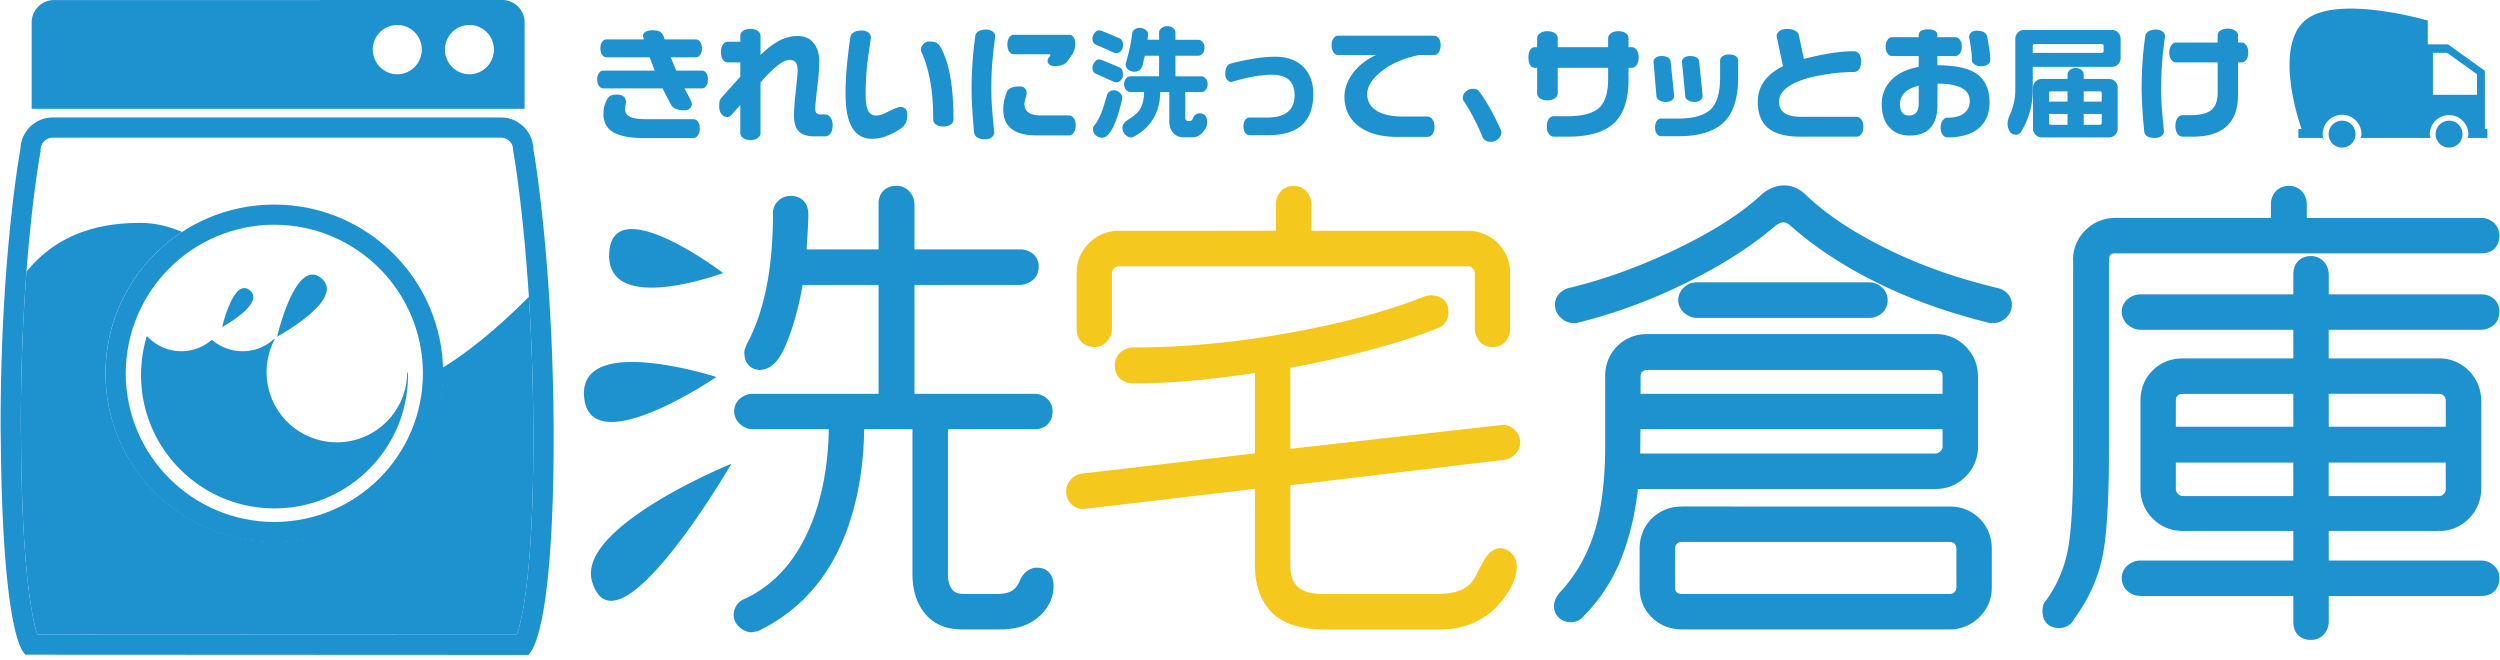 <svg version="1.1" id="レイヤー_1" xmlns="http://www.w3.org/2000/svg" x="0" y="0" viewBox="0 0 394 104" xml:space="preserve"><style>.st0{fill:#1e91cf}.st1{fill:#f4c81d}</style><path id="path5206_3_" class="st0" d="M62.614 11.703c2.156 0 3.856-1.761 3.856-3.894a3.85 3.85 0 00-3.856-3.87 3.872 3.872 0 00-3.867 3.87c0 2.133 1.732 3.894 3.867 3.894m11.37 0c2.137 0 3.856-1.761 3.856-3.894 0-2.132-1.72-3.87-3.856-3.87a3.867 3.867 0 00-3.858 3.87c-.001 2.133 1.726 3.894 3.858 3.894M79.126 0c1.954 0 3.552 1.564 3.552 3.514v13.638H4.991V3.545c0-1.947 1.591-3.532 3.511-3.532L79.126 0z"/><path class="st0" d="M366.99 21.135c0 1.172.946 2.126 2.114 2.126a2.12 2.12 0 002.122-2.126c0-1.17-.942-2.118-2.122-2.118a2.115 2.115 0 00-2.114 2.118zM383.851 21.129a2.135 2.135 0 002.127 2.132 2.12 2.12 0 002.113-2.132 2.121 2.121 0 00-2.113-2.113 2.137 2.137 0 00-2.127 2.113zM236.545 20.525a.743.743 0 01.075.361c0 .355-.172.697-.504 1.001-.345.316-.711.464-1.14.464-.649 0-1.069-.24-1.318-.718a28.497 28.497 0 00-1.35-2.929 26.74 26.74 0 00-1.599-2.748.874.874 0 01-.172-.539c0-.369.145-.685.467-.977.306-.296.693-.436 1.14-.436.445 0 .776.124.979.414.58.768 1.178 1.738 1.84 2.898a40.32 40.32 0 011.582 3.209zM258.252 9.055c0 .485-.11.887-.311 1.182-.221.305-.466.454-.78.454h-.505v1.847c0 2.995-.69 5.211-2.071 6.656-1.519 1.565-3.991 2.344-7.457 2.344h-2.237c-.318 0-.58-.145-.798-.442-.206-.295-.317-.678-.317-1.15 0-.499.096-.884.3-1.184.214-.294.487-.442.815-.442h2.085c2.478 0 4.215-.484 5.168-1.447.86-.864 1.295-2.363 1.295-4.484V10.69h-7.94v4.011c0 .314-.156.58-.449.791-.315.219-.701.328-1.184.328-.466 0-.852-.109-1.157-.307-.293-.221-.455-.487-.455-.812V10.69h-.38c-.308 0-.559-.149-.731-.454-.174-.295-.263-.697-.263-1.182s.089-.866.263-1.17c.172-.296.424-.445.731-.445h.38V6.028c0-.305.162-.573.455-.784.304-.221.691-.326 1.157-.326.497 0 .895.106 1.184.318.293.211.449.469.449.792V7.44h7.94V6.028c0-.305.145-.573.446-.784.3-.221.672-.326 1.156-.326s.874.106 1.174.318c.294.211.442.469.442.792V7.44h.505c.321 0 .586.149.78.445.207.283.31.673.31 1.17zM263.845 15.083c0 .273-.11.516-.349.708-.251.179-.569.271-.949.271-.422 0-.766-.083-1.035-.253-.283-.167-.418-.379-.455-.63l-.46-5.482c0-.232.114-.432.359-.612.238-.176.535-.254.901-.254.408 0 .753.065 1.002.237.262.147.4.359.428.608l.558 5.407zm10.087-2.885c0 3.072-.67 5.34-2.009 6.818-1.509 1.625-3.956 2.448-7.367 2.448h-2.776c-.276 0-.49-.128-.68-.38-.177-.254-.262-.589-.262-1.002 0-.416.086-.759.279-1.016.18-.252.407-.387.663-.387h2.748c2.503 0 4.246-.539 5.237-1.616.888-.967 1.323-2.596 1.323-4.881V9.54c0-.274.131-.504.407-.687.276-.19.614-.271 1.016-.271.427 0 .769.081 1.031.266.259.177.39.409.39.692v2.658zm-5.593 2.885a.874.874 0 01-.355.708c-.245.179-.549.271-.929.271-.407 0-.739-.083-1.011-.253-.27-.167-.425-.379-.445-.63l-.522-5.482c0-.232.124-.432.363-.612.241-.176.552-.254.924-.254.415 0 .739.065 1.002.237.255.147.397.366.421.628l.552 5.387zM293.668 19.987c0 .463-.107.844-.307 1.127-.221.289-.476.424-.773.424h-8.8c-2.434 0-4.201-.5-5.307-1.507-.976-.92-1.456-2.24-1.456-3.99 0-1.212.338-2.279 1.008-3.23.66-.939 1.665-1.733 2.969-2.373l-1.008-4.716c0-.314.142-.592.429-.813.286-.233.663-.351 1.156-.351.542 0 .984.085 1.319.275.349.171.542.435.611.772l.78 3.67c1.509-.364 2.721-.628 3.66-.791 1.516-.271 2.92-.409 4.198-.409.352 0 .642.138.859.432.204.295.308.687.308 1.17 0 .507-.09.921-.308 1.213-.204.312-.481.456-.815.456-1.291 0-2.726.119-4.291.357-2.102.307-3.797.763-5.054 1.376-1.64.789-2.468 1.769-2.468 2.931 0 .813.286 1.41.867 1.803.559.404 1.468.599 2.741.599h8.603c.297 0 .552.154.773.425.199.29.306.673.306 1.15zM313.547 16.146c0 1.7-.535 3.041-1.612 3.987-1.146 1.015-2.831 1.523-5.033 1.523-.297 0-.539-.149-.756-.44-.2-.289-.308-.647-.308-1.098 0-.451.107-.839.308-1.117.218-.297.459-.449.756-.449 1.145 0 2.019-.231 2.623-.697.601-.464.905-1.108.905-1.919 0-.949-.435-1.643-1.305-2.087-.867-.447-2.12-.668-3.764-.668l-.034 3.566c0 1.277-.289 2.316-.853 3.107-.718.997-1.888 1.505-3.483 1.505-1.374 0-2.445-.44-3.232-1.298-.801-.858-1.195-2.089-1.195-3.692 0-1.447.497-2.703 1.498-3.744 1.009-1.032 2.442-1.735 4.329-2.09V8.832h-4.197c-.289 0-.532-.133-.718-.411-.204-.274-.297-.632-.297-1.075 0-.423.093-.781.297-1.057.186-.285.429-.424.718-.424h4.197v-.343c0-.286.125-.509.386-.666.284-.157.626-.231 1.091-.231.448 0 .808.074 1.07.231.259.157.387.38.387.666v.344h2.839c.283 0 .537.14.724.418.18.263.29.62.29 1.063 0 .444-.11.791-.29 1.063-.187.274-.441.422-.724.422h-2.839v1.457c2.81 0 4.86.432 6.165 1.319 1.369.949 2.057 2.46 2.057 4.538zm-11.155.149v-2.8c-1.014.261-1.76.628-2.24 1.134a2.5 2.5 0 00-.722 1.805c0 .56.122 1 .367 1.307.235.304.58.464.994.464.566 0 .967-.161 1.222-.487.255-.316.379-.804.379-1.423zm11.272-6.848c0 .274-.136.506-.397.696-.246.2-.587.295-1.032.295-.418 0-.773-.095-1.046-.283-.287-.195-.428-.424-.428-.708 0-.471-.028-1.037-.124-1.667-.07-.643-.18-1.259-.291-1.82l-.02-.141c0-.276.117-.499.331-.699.218-.19.532-.287.905-.287.427 0 .783.076 1.083.233.28.16.449.362.512.611.172.868.268 1.493.335 1.881.113.769.172 1.404.172 1.889zM334.208 9.131c0 .4-.124.737-.4 1.001a1.34 1.34 0 01-.97.402h-12.476v3.761a11.85 11.85 0 01-.549 3.603c-.352 1.165-.815 2.173-1.402 3.021-.159.21-.39.312-.703.312-.432 0-.753-.164-.974-.515a2.256 2.256 0 01-.338-1.213c0-.286.044-.547.118-.791.079-.244.175-.507.3-.754.218-.463.405-1.044.567-1.73a8.824 8.824 0 00.231-2.025V6.122c0-.4.138-.715.411-1.003a1.32 1.32 0 01.981-.401h13.836c.376 0 .695.128.97.401.27.288.4.602.4 1.003v3.009zm-2.672-1.141v-.737c0-.203-.104-.307-.304-.307h-10.529c-.235 0-.341.104-.341.307v1.074h10.871c.2 0 .303-.104.303-.337zm2.21 12.286c0 .388-.135.715-.4.982-.27.263-.601.397-1.009.397H321.8c-.393 0-.724-.135-1-.415-.259-.272-.4-.6-.4-.965v-6.428c0-.396.141-.718.4-.996a1.364 1.364 0 011-.407h4.04v-.698c0-.252.121-.485.367-.706.241-.211.552-.321.914-.321.37 0 .673.11.922.312a.886.886 0 01.352.715v.698h3.943c.408 0 .739.135 1.009.395.266.264.4.606.4 1.008v6.429zm-7.906-4.266v-1.617h-2.576c-.234 0-.341.096-.341.31v1.307h2.917zm0 3.657v-1.709h-2.917v1.386c0 .214.107.323.341.323h2.576zm5.392-3.657v-1.307c0-.214-.111-.31-.338-.31h-2.5v1.617h2.838zm0 3.334v-1.386h-2.838v1.709h2.5c.228 0 .338-.109.338-.323zM341.21 5.819a46.698 46.698 0 00-.456 3.996 56.852 56.852 0 00-.159 4.136c0 1.004.023 2.028.117 3.072.066 1.045.189 2.238.325 3.587v.076c0 .283-.128.539-.384.75-.276.198-.632.304-1.049.304-1.039 0-1.591-.336-1.675-1.013-.104-1.12-.215-2.289-.283-3.517a55.263 55.263 0 01-.124-3.248c0-1.433.048-2.869.144-4.293.107-1.426.242-2.765.443-4.021.03-.305.2-.545.517-.729.308-.171.704-.262 1.16-.262.432 0 .786.106 1.035.316.256.211.387.457.387.734v.112zm13.117 2.454c0 .456-.096.823-.303 1.12-.194.297-.46.442-.76.442h-.552v5.108c0 2.256-.632 3.946-1.892 5.044-1.187 1.035-2.92 1.551-5.191 1.551h-1.63c-.324 0-.601-.145-.828-.464-.211-.304-.325-.707-.325-1.201 0-.519.101-.932.325-1.255.2-.307.484-.468.828-.468h1.202c1.588 0 2.699-.283 3.335-.834.642-.556.966-1.455.966-2.687V9.835h-6.542c-.308 0-.562-.145-.767-.43-.217-.289-.314-.658-.314-1.132 0-.451.097-.82.314-1.117.204-.304.459-.456.767-.456h6.542V5.605a.88.88 0 01.428-.78c.29-.2.683-.309 1.173-.309.47 0 .864.109 1.168.317.303.19.441.457.441.772v1.096h.552c.289 0 .552.152.745.437.215.284.318.671.318 1.135zM113.972 43.024s-17.43-13.191-17.959-3.155c-.526 10.043 17.959 3.155 17.959 3.155zM93.33 91.703c3.836 12.563 21.939-18.614 21.939-18.614S90.686 83.08 93.33 91.703zM112.899 59.412s-21.839-7.06-20.833 3.231c1.007 10.274 20.833-3.231 20.833-3.231zM165.418 90.315c-.492-.601-1.231-.856-1.925-.842h-.021l-.017-.015c-1.324.015-2.314.967-2.769 2.148-.652 1.415-1.473 1.94-3.397 2.002h-5.349c-1.044-.021-1.523-.273-1.892-.725-.399-.519-.654-1.292-.654-2.43V67.641h13.697c.745-.014 1.477-.221 2.021-.773.575-.563.775-1.333.775-2.096v-.055l-.008-.02a2.545 2.545 0 00-.922-1.916 2.965 2.965 0 00-1.91-.718h-18.925V44.901h16.641c.644 0 1.227-.25 1.783-.602.748-.476 1.151-1.329 1.151-2.196v-.072l-.064-.063h.064c0-.759-.33-1.519-.954-2.006a3.232 3.232 0 00-1.98-.656h-16.641v-7.213l-.014-.021c-.016-.718-.31-1.372-.776-1.894-.515-.549-1.226-.895-1.98-.895-.037 0-.066.012-.066.012-.708-.012-1.491.19-2.058.766-.578.577-.776 1.343-.763 2.106v7.139H127.13c.019-.566.06-1.253.112-2.068.099-1.484.152-2.613.152-3.421 0-.756-.175-1.528-.709-2.132-.551-.585-1.328-.809-2.08-.809-.72 0-1.411.254-1.942.76-.586.531-.863 1.309-.863 2.071 0 0 0 .052.02.095-.008 8.663-1.429 15.498-4.153 20.479l-.321.863-.047.297c0 .773.147 1.477.632 2.052.485.569 1.201.807 1.9.807h.04c2.489-.238 3.66-2.752 4.987-6.657.753-2.395 1.298-4.629 1.626-6.74h11.981v17.161h-19.84c-.708 0-1.377.262-1.932.694-.58.462-.982 1.18-.982 1.96V64.826c0 .791.364 1.551.967 2.044.533.476 1.224.773 1.947.773h11.996c-.124 6.172-1.199 11.482-3.205 15.945-2.285 5.141-5.582 8.648-9.93 10.74-1.022.338-1.857 1.333-1.857 2.534v.083c0 .78.412 1.468.97 1.947.516.45 1.177.753 1.909.753l.909-.166c5.867-2.817 10.124-7.229 12.917-13.202 2.47-5.34 3.751-11.544 3.861-18.635h7.605v22.813c0 2.45.627 4.57 1.945 6.207 1.357 1.699 3.404 2.53 5.788 2.53h6.14l.019-.376v.376h.021c2.642 0 4.902-.791 6.489-2.448 1.171-1.228 1.838-2.741 1.838-4.377v-.027c-.001-.726-.153-1.444-.622-2.025zm-48.523 8.224zM393.901 37.041v.097c0 .739-.201 1.507-.791 2.066-.58.544-1.329.725-2.067.719h-57.625c-.355 0-.581.074-.639.093-.283.231-.38.325-.407 1.034v29.983c-.003 8.111-.359 13.774-1.118 17.15-.766 3.335-2.247 6.491-4.357 9.343-.428.921-1.374 1.456-2.354 1.456-.031 0-.065-.01-.089-.01h-.035c-.669 0-1.38-.218-1.884-.77-.498-.559-.639-1.263-.639-1.941 0-.59.127-1.201.528-1.587 1.602-2.179 2.706-4.634 3.341-7.402.608-2.734.96-7.634.953-14.51l.007-31.66c0-.017-.017-.043-.017-.106 0-1.792.67-3.439 1.95-4.705 1.27-1.274 2.928-1.951 4.761-1.951h24.473v-2.132-.084c0-.706.266-1.386.721-1.91.519-.625 1.312-.917 2.117-.917 0 0 .017-.012 0 0h.048c.773 0 1.526.32 2.047.917a2.97 2.97 0 01.718 1.86l.01.009v2.258h27.491c.703 0 1.391.261 1.926.718.597.503.913 1.231.931 1.982zm0 11.998V49.113c0 .052-.01.052-.01.052.01.864-.342 1.759-1.132 2.259-.529.326-1.095.549-1.716.549h-24.039v4.51h17.431a6.46 6.46 0 014.654 1.948c1.253 1.257 1.926 2.878 1.94 4.667l.014.007V77c0 1.819-.691 3.477-1.954 4.726a6.428 6.428 0 01-4.66 1.954v-.318l-.032.318h-17.385v4.664h24.063c.697 0 1.374.266 1.895.728.556.449.901 1.132.932 1.857v.131c0 .759-.201 1.526-.77 2.105-.56.549-1.305.76-2.044.75h-.037v-.363l-.007.373h-24.032V98c0 .718-.268 1.395-.728 1.916-.494.604-1.232.932-2.03.932h-.072c-.739 0-1.481-.224-2.017-.777-.552-.573-.738-1.344-.738-2.082v-4.063h-24.09l-.037-.01a3.032 3.032 0 01-1.909-.687c-.663-.514-1.005-1.309-1.005-2.119v-.063a2.56 2.56 0 011.005-2.005c.539-.432 1.201-.698 1.903-.698h24.134V83.68h-17.421c-1.813 0-3.466-.663-4.723-1.954-1.288-1.249-1.947-2.892-1.947-4.715V63.239v-.092c0-1.844.642-3.508 1.899-4.737 1.25-1.277 2.921-1.926 4.764-1.926H361.428v-4.51h-24.09c-.725 0-1.381-.297-1.912-.728a2.685 2.685 0 01-1.04-2.103v-.053a2.571 2.571 0 011.005-2.008 3.164 3.164 0 011.947-.693h24.09v-3.074c0-.782.166-1.538.718-2.128.546-.604 1.329-.834 2.027-.825 0 0 .017-.009.075-.009.777 0 1.523.328 2.027.93.476.537.718 1.221.731 1.906l.007.012v3.188h24.032c.703 0 1.411.213 1.957.685.592.487.889 1.213.899 1.965zm-26.897 29.139h17.392c.343-.028.463-.069.722-.311.268-.307.328-.466.335-.812l-.007-4.152h-18.442v5.275zm18.145-15.805c-.263-.242-.387-.297-.753-.304l-17.385-.007v5.192h18.443v-4.056c-.015-.428-.09-.583-.305-.825zm-23.723-.304h-17.382c-.432.007-.614.097-.846.283-.18.194-.28.341-.286.835v4.067h18.515v-5.185zm-18.18 15.756c.308.284.455.325.783.353h17.397v-5.275h-18.515v4.136c.007.351.066.49.335.786zM233.189 41.121l.138-.147-.138.147zM233.348 53.245l.183-.097h-.003z"/><path class="st1" d="M239.575 69.623a2.71 2.71 0 00-.821-1.844c-.497-.497-1.154-.825-1.878-.825-.062 0-.055 0-.069.01l-33.453 3.77v-12.77a172.243 172.243 0 0012.489-2.79c4.209-1.115 7.741-2.258 10.668-3.436 1.077-.252 1.76-1.36 1.774-2.524 0-.038 0-.081-.014-.134v-.023c0-.696-.249-1.411-.842-1.908-.59-.466-1.298-.601-2.017-.614l-.629.084c-6.019 2.396-13.152 4.328-21.645 5.847-8.464 1.53-16.643 2.29-24.503 2.29.014-.013-.034 0-.034 0-.742 0-1.467.286-2.016.78a2.68 2.68 0 00-.884 1.968v.09c0 .758.219 1.518.794 2.07.596.546 1.371.746 2.14.746 3.247 0 6.494-.148 9.75-.466 2.879-.273 6.005-.652 9.392-1.16v12.663l-27.319 3.2c-.692.084-1.268.443-1.692.932a2.668 2.668 0 00-.747 1.851c0 .711.248 1.402.747 1.948a2.686 2.686 0 001.952.842h.016l27.043-3.183v11.761c-.013.011-.013.039-.013.06 0 3.211.853 5.848 2.671 7.663 1.878 1.878 4.708 2.669 8.329 2.669H226.978c3.957 0 7.285-1.498 9.639-4.408 1.526-1.857 2.427-3.721 2.427-5.604 0-.738-.279-1.459-.832-1.978-.469-.476-1.139-.807-1.864-.807h-.062c-1.792.283-2.427 1.878-3.645 4.249-.947 1.944-2.669 2.924-6.035 2.966h-18.145c-1.991 0-3.252-.459-3.949-1.14-.759-.738-1.153-1.739-1.16-3.3v-12.69l33.787-4.026c.663-.095 1.218-.423 1.65-.862a2.595 2.595 0 00.783-1.831v-.136z"/><path class="st1" d="M170.427 53.881c.559.594 1.348.804 2.116.804h.076c.766-.014 1.477-.403 1.94-.994.423-.542.687-1.202.687-1.909V43c.033-.327.073-.437.34-.715.271-.245.458-.316.806-.327h54.898c.331.01.517.081.804.34.252.264.297.374.332.725v8.727c0 .613.192 1.195.527 1.74.464.81 1.333 1.194 2.196 1.194H235.295c.774-.014 1.547-.307 2.047-.962a3.178 3.178 0 00.653-1.954v-8.862c-.02-1.751-.697-3.343-1.94-4.588a6.649 6.649 0 00-4.744-1.944H206.67v-4.263a3.041 3.041 0 00-.731-1.899 2.58 2.58 0 00-1.954-.917h-.055c-.809 0-1.595.292-2.127.909a3.009 3.009 0 00-.718 1.947v4.215l-24.702.007h-.035c-1.811 0-3.458.678-4.714 1.944-1.276 1.265-1.956 2.892-1.956 4.671V51.75h.005c0 .01-.005.017-.005.017-.002.762.193 1.535.749 2.114z"/><path class="st0" d="M233.189 41.121l.138-.147zM233.531 53.148l-.183.097.18-.097zM306.08 58.749s.065.221.065.601v2.713h-47.593V59.35c.039-.587.104-.643.432-.892.186-.104.428-.159.704-.159h45.341c.609.038.77.132 1.051.45zm-47.586 12.725h46.526c.328-.025.487-.083.78-.346.288-.296.343-.448.346-.783v-2.703h-47.61l-.042 3.832zm46.536-13.175h-45.341c-.276 0-.518.055-.704.159-.328.249-.393.305-.432.892v2.713h47.593V59.35c0-.38-.065-.594-.065-.594-.282-.325-.443-.419-1.051-.457zm6.705.974v11.103a6.586 6.586 0 01-1.948 4.726 6.553 6.553 0 01-4.684 1.964h-46.961c-.442 3.894-1.292 7.491-2.559 10.751-1.388 3.59-3.449 6.745-6.093 9.383-.487.573-1.201.862-1.919.862v-.345l-.021.345h-.014c-.649 0-1.27-.221-1.754-.621a2.408 2.408 0 01-.87-1.836v-.056c0-.756.318-1.45.85-2.106 2.673-2.831 4.584-6.242 5.737-10.299.974-3.469 1.477-7.801 1.477-12.949V59.412s0-.042-.007-.097c0-1.844.652-3.514 1.913-4.757 1.249-1.268 2.913-1.919 4.768-1.91h45.4c1.802-.01 3.466.663 4.726 1.951 1.267 1.257 1.933 2.872 1.944 4.664l.015.01zm-5.59.077c0-.38-.065-.594-.065-.594-.281-.324-.442-.419-1.05-.457h-45.341c-.276 0-.518.055-.704.159-.328.249-.393.305-.432.892v2.713h47.593V59.35zm-40.698-10.028c.531.452 1.187.774 1.919.774h27.286c.712 0 1.392-.266 1.927-.739.601-.497.918-1.26.918-2.027V47.215a2.651 2.651 0 00-.897-1.911 2.869 2.869 0 00-1.974-.804h-27.259c-.746 0-1.45.305-1.989.804a2.737 2.737 0 00-.887 1.951c0 .031 0 .042.011.054 0 .033 0 .033-.011.033.01.793.397 1.494.956 1.98zm49.332-3.942c-6.456-1.542-12.296-3.611-17.541-6.23-5.237-2.584-9.421-5.369-12.521-8.337-.988-.992-2.216-1.605-3.542-1.591h-.073c-.698 0-1.429.192-2.119.529-.622.312-1.146.661-1.568 1.085-3.014 2.814-7.544 5.71-13.557 8.579-5.641 2.689-11.158 4.662-16.485 5.946-1.274.29-2.31 1.294-2.31 2.622v.096c0 .781.373 1.497.926 2.004a2.99 2.99 0 002.061.841H248.385c6.135-1.505 11.848-3.628 17.406-6.38 5.566-2.736 10.198-5.7 13.92-8.886.591-.474 1.076-.632 1.374-.632.238 0 .666.135 1.246.674 3.78 3.326 8.26 6.259 13.487 8.844 5.228 2.596 11.124 4.727 17.673 6.338l.539.042.024-.475v.475h.027c.791 0 1.523-.313 2.072-.841.549-.507.915-1.205.915-1.992v-.036-.086c0-1.328-1.033-2.318-2.289-2.589zm-7.502 40.027h-42.161c-.512.024-.646.095-.836.3-.213.238-.289.393-.297.832v6.028c.007.428.084.566.263.769.179.156.352.263.87.273h42.158c.363-.021.487-.062.753-.303.238-.256.296-.394.304-.739v-6.028c-.008-.438-.083-.611-.276-.832-.218-.211-.346-.276-.778-.3zm6.632 1.09v6.07c0 .042-.003.042-.003.042.003 1.774-.68 3.376-1.936 4.633-1.264 1.263-2.887 1.951-4.654 1.951h-42.247c-1.837 0-3.511-.639-4.758-1.909-1.26-1.243-1.913-2.879-1.913-4.684v-.031l.007-5.966c-.007-.007-.007-.037-.007-.089 0-1.851.649-3.514 1.9-4.771 1.26-1.257 2.927-1.92 4.771-1.913h.02l.028-.007 42.128.007h.072c1.799-.007 3.432.656 4.686 1.913 1.245 1.257 1.905 2.9 1.905 4.736l.001.018zM43.673 53.059s10.997-5.962 6.932-9.237c-4.047-3.281-6.932 9.237-6.932 9.237zM35.01 51.542s6.894-3.737 4.35-5.796c-2.538-2.056-4.35 5.796-4.35 5.796zM64.164 58.652c0 6.11-4.953 11.057-11.078 11.057a11.067 11.067 0 01-9.794-16.227c-.019-.022-.038-.052-.068-.07v-.034c-1.294 1.242-3.06 1.971-4.985 1.971a7.34 7.34 0 01-4.852-1.813 7.223 7.223 0 01-4.835 1.813c-2.15 0-4.061-.95-5.411-2.403a21.585 21.585 0 00-.911 6.182c0 11.579 9.416 20.996 21.031 20.996 11.601 0 21.038-9.417 21.038-20.996-.001-.31-.046-.442-.135-.476zm-30.793-5.131s.007 0 .016.014l.01-.014h-.026z"/><path class="st0" d="M16.63 58.844c0-14.68 11.871-26.583 26.549-26.604h.045c14.714 0 26.619 11.915 26.619 26.604 0 14.707-11.905 26.61-26.619 26.61v-3.189c12.952-.027 23.407-10.481 23.429-23.42-.022-12.937-10.477-23.409-23.429-23.43-12.928.021-23.378 10.493-23.408 23.43.029 12.939 10.479 23.393 23.408 23.42v3.189c-14.689 0-26.594-11.903-26.594-26.61z"/><path class="st0" d="M43.651 35.363c.099-.022.409-.114.701-.403a1.692 1.692 0 01-.701.403zM44.792 33.569a1.376 1.376 0 010 0z"/><path class="st0" d="M4.81 103.179v-1.581l1.332-.884-1.332.884v1.581h-.857l-.46-.704c-.366-.633-3.123-5.079-3.368-33.19a114.28 114.28 0 01-.026-2.552C.106 41.442 2.926 25.117 3.22 23.458a5.107 5.107 0 015.106-4.947h70.626a5.112 5.112 0 015.106 4.947c.284 1.604 3.185 18.998 3.201 45.82-.052 28.118-3.1 32.616-3.495 33.293l-.477.648-78.477-.04zm76.632-3.142c.012-.021.023-.04.023-.055.262-.745.642-2.085 1.03-4.311.772-4.453 1.562-12.466 1.562-26.392 0-13.937-.79-25.293-1.576-33.168-.797-7.871-1.567-12.198-1.583-12.198l-.021-.145v-.15a1.93 1.93 0 00-1.926-1.923H8.326a1.937 1.937 0 00-1.93 1.923v.163l-.011.133c0 .014-.777 4.073-1.545 11.482-.77 7.413-1.554 18.142-1.554 31.339 0 .832.012 1.682.027 2.52.131 20.958 1.838 28.554 2.565 30.75l75.564.032z"/><path class="st0" d="M43.651 35.363c.099-.022.409-.114.701-.403a1.692 1.692 0 01-.701.403z"/><g><path class="st0" d="M176.985 7.116c0 .342-.093.636-.287.881-.186.247-.426.372-.716.372-.165 0-.322-.031-.473-.095l-2.691-1.196c-.434-.138-.648-.482-.648-1.022 0-.254.104-.528.304-.822.206-.3.449-.449.742-.449.162 0 .313.033.453.093l2.691 1.119c.231.09.39.226.482.419.096.188.143.424.143.7zm0 4.587c0 .342-.093.639-.3.891-.2.254-.437.378-.703.378-.112 0-.271-.03-.473-.095l-2.691-1.21c-.434-.141-.648-.476-.648-1.003 0-.256.104-.534.304-.836.206-.304.449-.454.742-.454.126 0 .277.029.453.09l2.691 1.122c.231.078.39.214.482.416.096.202.143.437.143.701zm-.113 3.734l-.04.243c-.44 1.964-.931 3.454-1.471 4.486-.532 1.027-1.093 1.541-1.674 1.541-.375 0-.716-.132-1.003-.399-.286-.262-.437-.581-.437-.946 0-.26.1-.497.304-.702.404-.513.791-1.257 1.155-2.213.157-.443.406-1.258.761-2.446a.954.954 0 01.364-.549 1.13 1.13 0 01.714-.229c.337 0 .649.126.921.371s.406.525.406.843zm13.455-2.182c0 .355-.105.653-.305.894-.202.238-.437.359-.7.359h-2.52v4.096c0 .136.043.25.133.34.088.084.19.133.302.133h.229c.24 0 .411-.126.511-.378.228-.558.573-.839 1.043-.839.407 0 .707.112.918.333.209.221.313.596.313 1.129 0 .454-.191.92-.587 1.398-.481.61-1.056.912-1.726.912h-1.439c-.672 0-1.207-.238-1.612-.71-.401-.473-.606-1.056-.606-1.752v-4.662h-1.438c0 1.569-.35 2.946-1.054 4.136-.701 1.196-1.74 2.17-3.118 2.914a.741.741 0 01-.392.093c-.369 0-.692-.158-.97-.471-.28-.318-.416-.665-.416-1.046 0-.442.289-.856.872-1.248.846-.556 1.398-.993 1.65-1.307.591-.761.891-1.783.891-3.071h-2.142c-.254 0-.485-.115-.694-.352-.202-.233-.311-.532-.311-.901 0-.338.102-.632.297-.87.209-.24.44-.361.708-.361h4.51V8.782h-2.256c-.242 1.077-.369 1.622-.381 1.632-.238.595-.659.892-1.252.892a1.58 1.58 0 01-.952-.312c-.287-.211-.428-.482-.428-.822l.034-.269c.209-.668.401-1.426.592-2.275a21.95 21.95 0 00.398-2.33.931.931 0 01.37-.644c.219-.18.497-.263.818-.263.323 0 .619.099.905.295.283.193.424.452.424.765l-.09.816h1.817V5.128c0-.254.123-.482.368-.69.249-.209.557-.314.936-.314.383 0 .685.102.92.304.238.201.354.437.354.701v1.139h3.594c.245 0 .471.116.677.347.207.235.312.528.312.884 0 .378-.105.687-.302.929-.202.238-.429.355-.687.355h-3.594v3.242h4.072c.254 0 .484.119.694.352.205.234.31.525.31.878zM206.973 14.81c0 2.273-.649 3.954-1.954 5.042-1.188.97-2.927 1.457-5.23 1.457h-2.857c-.27 0-.491-.126-.683-.387-.191-.259-.283-.589-.283-.994 0-.418.093-.753.272-1.015.181-.259.412-.39.694-.39h2.75c2.9 0 4.349-1.172 4.349-3.521 0-1.06-.296-1.866-.883-2.408-.594-.542-1.498-.817-2.714-.817-.848 0-1.801.097-2.868.285-1.069.19-2.177.463-3.328.814l-.19.04c-.252 0-.471-.117-.659-.352-.19-.233-.285-.533-.285-.898 0-.923.285-1.472.853-1.648a40.597 40.597 0 013.407-.742 20.847 20.847 0 013.589-.336c1.802 0 3.245.49 4.316 1.474 1.13 1.051 1.704 2.516 1.704 4.396zM227.044 7.136c0 .457-.097.823-.294 1.108-.196.288-.445.429-.748.429h-2.348c-2.5.504-4.53 1.4-6.083 2.688-1.402 1.164-2.099 2.32-2.099 3.468 0 1.015.394 1.812 1.173 2.406.974.76 2.5 1.136 4.585 1.136h3.729c.317 0 .586.152.804.459.207.302.314.689.314 1.152 0 .468-.104.851-.311 1.149-.206.297-.475.444-.807.444h-4.716c-2.866 0-5.04-.674-6.518-2.023-1.223-1.126-1.837-2.562-1.837-4.305 0-1.248.435-2.468 1.284-3.656.862-1.186 2.085-2.161 3.68-2.917H210.9c-.303 0-.549-.141-.745-.429-.201-.285-.298-.651-.298-1.108 0-.438.097-.803.298-1.089.196-.281.442-.425.745-.425h15.101c.303 0 .552.138.748.416.198.278.295.645.295 1.097zM111.57 12.506c0 .423-.09.766-.268 1.028-.18.263-.404.394-.674.394h-2.763c.217.411.442.818.671 1.229.333.614.499 1.017.499 1.208a.987.987 0 01-.297.711c-.2.205-.483.307-.854.307-1.101 0-1.812-.295-2.132-.883a93.845 93.845 0 01-.652-1.219 36.473 36.473 0 01-.672-1.353H95.06c-.254 0-.477-.131-.662-.394-.186-.262-.28-.606-.28-1.028 0-.395.093-.725.28-.987.185-.263.407-.393.662-.393h8.121l-.787-2.093h-6.796c-.283 0-.516-.131-.7-.395-.187-.261-.28-.604-.28-1.025 0-.411.093-.746.28-1.008.184-.261.418-.396.7-.396h5.893a5.003 5.003 0 01-.114-.343.91.91 0 01-.038-.25c0-.242.134-.443.412-.604.274-.16.623-.242 1.044-.242.628 0 1.07.099 1.325.299.257.198.468.578.635 1.141h4.914c.268 0 .494.135.68.396.186.262.278.597.278 1.008 0 .421-.091.764-.278 1.025-.187.264-.412.395-.68.395h-3.956l.844 2.093h4.07c.283 0 .51.127.682.383.174.255.261.588.261.996zm-1.286 7.757c0 .435-.1.794-.297 1.075-.2.281-.445.423-.739.423h-7.736c-2.189 0-3.805-.309-4.849-.921-1.042-.615-1.565-1.581-1.565-2.9 0-.806.181-1.543.539-2.207.141-.243.262-.409.364-.499.244-.217.665-.326 1.269-.326.433 0 .773.106 1.015.318.245.211.366.484.366.817 0 .114-.024.297-.076.545-.052.25-.076.445-.076.585 0 .539.245.942.737 1.211.494.268 1.355.401 2.584.401h7.429c.307 0 .556.135.749.406.189.265.286.623.286 1.072zM131.223 19.764c0 .512-.107.928-.326 1.248-.218.319-.499.478-.844.478h-1.726c-1.063 0-1.861-.249-2.393-.748-.53-.499-.796-1.331-.796-2.496 0-.806.057-1.766.173-2.879.269-2.484.402-3.897.402-4.242 0-1.126-.409-1.69-1.227-1.69-.525 0-1.143.273-1.852.817-.711.544-1.637 1.457-2.775 2.735v7.987c0 .305-.147.566-.442.777-.293.211-.67.316-1.132.316-.473 0-.86-.105-1.16-.316-.3-.211-.452-.471-.452-.777v-4.436l-1.442 1.633a.844.844 0 01-.651.269c-.307 0-.583-.135-.827-.403-.267-.308-.402-.735-.402-1.286 0-.385.02-.663.059-.836a1.14 1.14 0 01.286-.509l2.976-3.323V9.839h-1.958c-.321 0-.583-.147-.788-.44-.204-.295-.306-.693-.306-1.191 0-.487.106-.88.316-1.183.212-.3.469-.45.778-.45h1.958v-.941c0-.319.148-.58.442-.777.293-.198.684-.299 1.17-.299.463 0 .839.104 1.132.307.295.206.442.461.442.768v3.033c1.101-1.062 2.113-1.827 3.034-2.294.922-.466 1.854-.699 2.803-.699 1.085 0 1.928.364 2.524 1.093.597.73.892 1.708.892 2.938 0 .87-.064 1.881-.192 3.034-.293 2.522-.442 3.953-.442 4.3 0 .383.068.646.202.787.136.14.367.211.7.211h.672c.335 0 .611.158.833.479.229.32.339.738.339 1.249zM142.987 17.998c0 .601-.08 1.062-.238 1.383-.16.319-.412.609-.757.863-.744.499-1.498.896-2.266 1.189a6.24 6.24 0 01-2.264.442c-1.524 0-2.631-.685-3.321-2.052-.591-1.165-.884-2.822-.884-4.973 0-1.484.067-2.944.202-4.377.133-1.433.322-2.988.566-4.666.048-.293.233-.535.547-.72.313-.184.72-.278 1.219-.278.447 0 .803.106 1.065.318.262.211.393.465.393.758v.114a115.936 115.936 0 00-.594 4.319 44.61 44.61 0 00-.231 4.495c0 1.279.138 2.165.412 2.658.274.492.68.739 1.218.739.461 0 .974-.141 1.536-.423 1.242-.626 2.002-.939 2.286-.939.319 0 .585.095.796.287.209.19.315.478.315.863zm7.278.844c0 .321-.144.583-.434.787-.288.205-.675.307-1.16.307-.488 0-.873-.102-1.161-.307-.288-.204-.432-.466-.432-.787 0-2.368-.167-4.427-.5-6.181-.331-1.754-.787-3.246-1.364-4.474a.832.832 0 01-.075-.364c0-.307.126-.597.374-.875a1.23 1.23 0 01.951-.411c.499 0 .882.079 1.151.24.269.159.487.392.653.701.652 1.189 1.148 2.717 1.489 4.578.338 1.861.508 4.125.508 6.786zM156.844 5.807a68.303 68.303 0 00-.459 4.062 51.319 51.319 0 00-.156 4.194c0 .92.045 1.982.134 3.176.09 1.198.197 2.383.327 3.561v.078c0 .307-.135.563-.404.768-.268.206-.625.307-1.074.307-.473 0-.863-.095-1.172-.288-.307-.192-.479-.435-.518-.73a108.022 108.022 0 01-.288-3.658 51.332 51.332 0 01-.114-3.195 59.221 59.221 0 01.594-8.447c.038-.293.213-.53.52-.709.305-.18.696-.269 1.17-.269.423 0 .766.106 1.038.316.27.212.402.453.402.719v.115zm12.691 13.957c0 .46-.107.839-.315 1.132-.213.294-.464.442-.76.442h-5.125c-1.819 0-3.167-.378-4.051-1.132-.782-.693-1.171-1.683-1.171-2.976 0-.461.046-.921.145-1.382.095-.461.24-.922.43-1.383.257-.562.916-.844 1.978-.844.383 0 .67.098.855.296.187.201.279.446.279.739 0 .167-.058.437-.172.808-.115.369-.172.676-.172.92 0 1.203.856 1.807 2.572 1.807h4.434c.295 0 .547.141.76.43.206.288.313.67.313 1.143zm-.078-12.958c0 .383-.038.715-.115.987-.074.276-.19.528-.345.76l-.748 1.074c-.359.526-1.049.787-2.074.787-.331 0-.594-.083-.787-.248-.19-.166-.286-.36-.286-.577 0-.166.059-.332.171-.499l.231-.288.059-.135c-.064-.076-.122-.114-.174-.114h-5.586c-.307 0-.557-.141-.749-.423-.191-.281-.289-.652-.289-1.113 0-.461.097-.834.289-1.114.192-.281.442-.423.749-.423h8.715c.257 0 .476.126.663.374.183.249.276.567.276.952z"/></g><path class="st0" d="M391.619 20.337v-9.179l-5.813-4.17h-3.183V3.245s-14.976-4.415-19.646.256c-4.681 4.676-.246 16.836-.246 16.836h-.507v1.402h3.815c.03.137.143.226.213.343-.101-.302-.192-.612-.192-.948a3.05 3.05 0 013.045-3.049 3.055 3.055 0 013.058 3.049c-.002.214-.082.402-.126.604h11.014c-.043-.204-.123-.394-.123-.61a3.045 3.045 0 016.089 0c0 .216-.08.406-.123.61h3.119v-1.402h-.394zm-1.235-5.394h-6.954V8.32h2.229l4.724 3.383v3.24zM83.348 46.77c-3.092 3.126-8.235 7.911-13.632 11.212.008.276.041.544.041.822 0 14.671-11.893 26.563-26.564 26.563S16.63 73.475 16.63 58.804c0-9.318 4.807-17.502 12.068-22.243-2.083-.897-4.282-1.432-6.632-1.432-8.56 0-14.087 3.022-17.885 7.68-.5 6.558-.893 14.61-.893 23.925 0 .832.012 1.682.028 2.52.131 20.958 1.838 28.554 2.565 30.75l75.563.034c.012-.021.023-.04.023-.055.262-.745.642-2.085 1.03-4.311.772-4.453 1.562-12.466 1.562-26.392-.002-8.549-.3-16.112-.711-22.51z"/></svg>